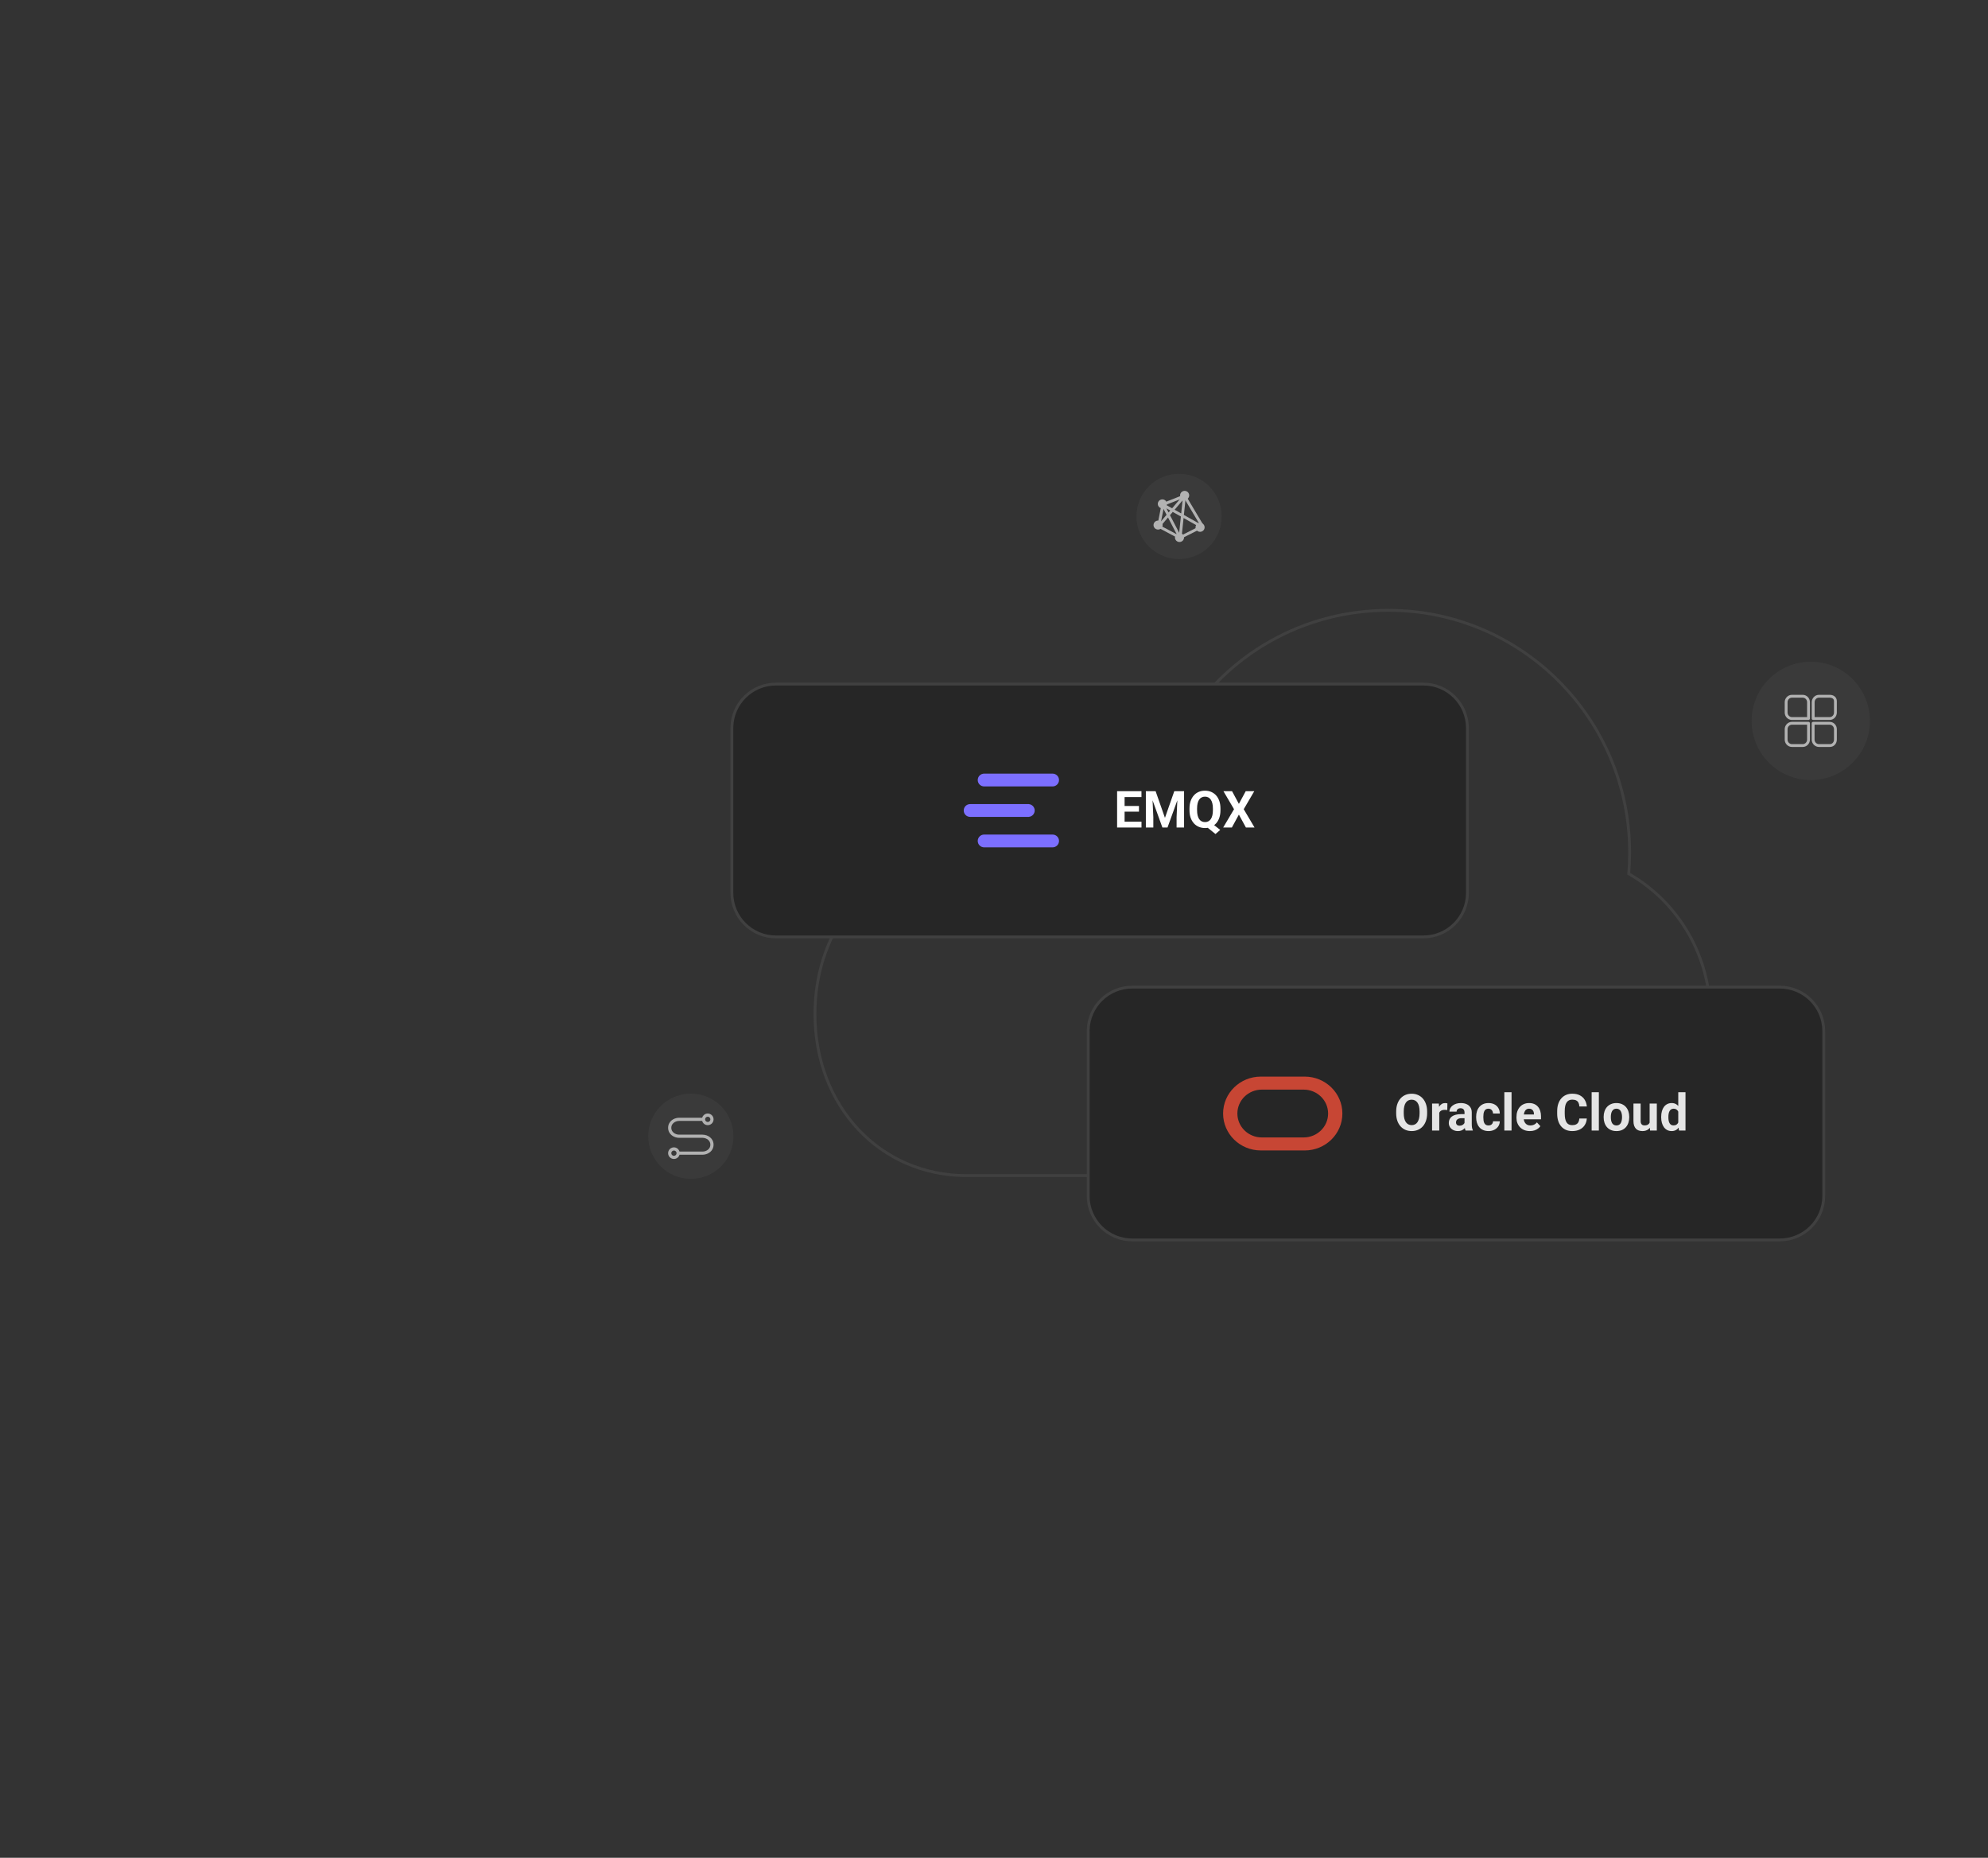 <svg width="700" height="654" viewBox="0 0 700 654" fill="none" xmlns="http://www.w3.org/2000/svg">
<rect x="0" y="0" width="700" height="654" fill="#333333" stroke="none"/>
<path d="M488.944 214.855C535.731 214.856 573.819 253.092 573.819 300.122C573.819 302.521 573.718 304.921 573.525 307.27L573.499 307.585L573.772 307.743C591.154 317.836 602.138 336.603 602.138 357.006C602.137 388.362 576.76 413.855 545.56 413.855H340.318C309.916 413.855 286.957 389.459 286.957 357.006C286.957 329.523 303.251 307.605 327.156 301.745L327.463 301.669L327.526 301.359C333.567 271.947 359.427 250.396 389.851 250.396C398.846 250.396 407.705 252.302 415.821 255.954L416.226 256.137L416.454 255.757C431.786 230.345 458.919 214.855 488.944 214.855Z" stroke="#404040"/>
<path d="M273.203 240.82H501.203C509.764 240.82 516.703 247.76 516.703 256.32V314.32C516.703 322.881 509.764 329.82 501.203 329.82H273.203C264.643 329.82 257.703 322.881 257.703 314.32V256.32L257.708 255.92C257.92 247.545 264.777 240.82 273.203 240.82Z" fill="#262626"/>
<path d="M273.203 240.82H501.203C509.764 240.82 516.703 247.76 516.703 256.32V314.32C516.703 322.881 509.764 329.82 501.203 329.82H273.203C264.643 329.82 257.703 322.881 257.703 314.32V256.32L257.708 255.92C257.92 247.545 264.777 240.82 273.203 240.82Z" stroke="#404040"/>
<path fill-rule="evenodd" clip-rule="evenodd" d="M370.636 272.348H346.629V272.353C346.596 272.351 346.563 272.348 346.53 272.348C345.284 272.348 344.273 273.356 344.273 274.599C344.273 275.842 345.284 276.85 346.53 276.85C346.563 276.85 346.596 276.846 346.629 276.845V276.85H370.636C371.883 276.85 372.893 275.842 372.893 274.599C372.893 273.356 371.883 272.348 370.636 272.348Z" fill="#7C6FFF"/>
<path fill-rule="evenodd" clip-rule="evenodd" d="M370.636 293.793H346.629V293.798C346.596 293.796 346.563 293.793 346.53 293.793C345.284 293.793 344.273 294.801 344.273 296.044C344.273 297.287 345.284 298.295 346.53 298.295C346.563 298.295 346.596 298.292 346.629 298.29V298.295H370.636C371.883 298.295 372.893 297.287 372.893 296.044C372.893 294.801 371.883 293.793 370.636 293.793Z" fill="#7C6FFF"/>
<path fill-rule="evenodd" clip-rule="evenodd" d="M364.329 285.322C364.329 284.148 363.428 283.185 362.279 283.081V283.07H341.694V283.075C341.661 283.074 341.628 283.07 341.595 283.07C340.348 283.07 339.338 284.078 339.338 285.322C339.338 286.565 340.348 287.573 341.595 287.573C341.628 287.573 341.661 287.569 341.694 287.568V287.573H362.279V287.562C363.428 287.459 364.329 286.495 364.329 285.322Z" fill="#7C6FFF"/>
<path d="M401.933 289.264V291.32H395.121V289.264H401.933ZM395.982 278.523V291.32H393.346V278.523H395.982ZM401.045 283.735V285.739H395.121V283.735H401.045ZM401.924 278.523V280.589H395.121V278.523H401.924ZM404.675 278.523H406.907L410.194 287.919L413.481 278.523H415.714L411.091 291.32H409.298L404.675 278.523ZM403.471 278.523H405.694L406.099 287.682V291.32H403.471V278.523ZM414.694 278.523H416.927V291.32H414.29V287.682L414.694 278.523ZM426.19 289.422L429.653 292.164L427.992 293.605L424.582 290.863L426.19 289.422ZM429.741 284.623V285.229C429.741 286.202 429.609 287.075 429.346 287.849C429.088 288.622 428.716 289.281 428.229 289.826C427.743 290.365 427.169 290.778 426.507 291.065C425.845 291.353 425.109 291.496 424.301 291.496C423.498 291.496 422.763 291.353 422.095 291.065C421.427 290.778 420.85 290.365 420.363 289.826C419.877 289.281 419.499 288.622 419.229 287.849C418.966 287.075 418.834 286.202 418.834 285.229V284.623C418.834 283.645 418.966 282.771 419.229 282.004C419.499 281.23 419.874 280.571 420.354 280.026C420.835 279.481 421.409 279.065 422.077 278.778C422.745 278.491 423.48 278.348 424.283 278.348C425.092 278.348 425.827 278.491 426.489 278.778C427.157 279.065 427.734 279.481 428.221 280.026C428.707 280.571 429.082 281.23 429.346 282.004C429.609 282.771 429.741 283.645 429.741 284.623ZM427.078 285.229V284.605C427.078 283.926 427.014 283.328 426.885 282.812C426.762 282.297 426.58 281.863 426.34 281.512C426.105 281.16 425.815 280.896 425.47 280.721C425.124 280.539 424.729 280.448 424.283 280.448C423.838 280.448 423.442 280.539 423.097 280.721C422.751 280.896 422.461 281.16 422.227 281.512C421.992 281.863 421.813 282.297 421.69 282.812C421.567 283.328 421.506 283.926 421.506 284.605V285.229C421.506 285.903 421.567 286.501 421.69 287.022C421.813 287.538 421.992 287.975 422.227 288.332C422.467 288.684 422.76 288.95 423.105 289.132C423.457 289.313 423.855 289.404 424.301 289.404C424.746 289.404 425.139 289.313 425.479 289.132C425.824 288.95 426.114 288.684 426.349 288.332C426.589 287.975 426.771 287.538 426.894 287.022C427.017 286.501 427.078 285.903 427.078 285.229ZM433.819 278.523L436.228 282.988L438.636 278.523H441.65L437.933 284.869L441.747 291.32H438.706L436.228 286.768L433.749 291.32H430.69L434.514 284.869L430.787 278.523H433.819Z" fill="white"/>
<path d="M398.668 347.5H626.668C635.228 347.5 642.168 354.44 642.168 363V421C642.168 429.56 635.228 436.5 626.668 436.5H398.668C390.108 436.5 383.168 429.56 383.168 421V363L383.173 362.6C383.385 354.224 390.241 347.5 398.668 347.5Z" fill="#262626"/>
<path d="M398.668 347.5H626.668C635.228 347.5 642.168 354.44 642.168 363V421C642.168 429.56 635.228 436.5 626.668 436.5H398.668C390.108 436.5 383.168 429.56 383.168 421V363L383.173 362.6C383.385 354.224 390.241 347.5 398.668 347.5Z" stroke="#404040"/>
<path fill-rule="evenodd" clip-rule="evenodd" d="M459.39 379C466.724 379 472.668 384.818 472.668 391.995C472.668 399.182 466.724 405 459.39 405L443.95 404.994C436.616 404.994 430.668 399.179 430.668 391.995C430.668 384.818 436.616 379 443.95 379H459.39ZM459.04 383.585H444.296C439.547 383.585 435.696 387.35 435.696 391.995C435.696 396.647 439.547 400.415 444.296 400.415H459.042C463.791 400.415 467.645 396.647 467.645 391.995C467.645 387.35 463.791 383.585 459.042 383.585H459.04Z" fill="#C74634"/>
<path d="M502.511 391.303V391.909C502.511 392.882 502.379 393.755 502.115 394.528C501.852 395.302 501.479 395.961 500.999 396.506C500.519 397.045 499.944 397.458 499.276 397.745C498.614 398.032 497.879 398.176 497.07 398.176C496.268 398.176 495.532 398.032 494.864 397.745C494.202 397.458 493.628 397.045 493.142 396.506C492.655 395.961 492.277 395.302 492.008 394.528C491.744 393.755 491.612 392.882 491.612 391.909V391.303C491.612 390.324 491.744 389.451 492.008 388.684C492.271 387.91 492.644 387.251 493.124 386.706C493.61 386.161 494.185 385.745 494.847 385.458C495.515 385.171 496.25 385.027 497.053 385.027C497.861 385.027 498.597 385.171 499.259 385.458C499.927 385.745 500.501 386.161 500.981 386.706C501.468 387.251 501.843 387.91 502.106 388.684C502.376 389.451 502.511 390.324 502.511 391.303ZM499.848 391.909V391.285C499.848 390.605 499.786 390.008 499.663 389.492C499.54 388.977 499.358 388.543 499.118 388.191C498.878 387.84 498.585 387.576 498.239 387.4C497.894 387.219 497.498 387.128 497.053 387.128C496.607 387.128 496.212 387.219 495.866 387.4C495.526 387.576 495.236 387.84 494.996 388.191C494.762 388.543 494.583 388.977 494.46 389.492C494.337 390.008 494.275 390.605 494.275 391.285V391.909C494.275 392.583 494.337 393.181 494.46 393.702C494.583 394.218 494.765 394.654 495.005 395.012C495.245 395.363 495.538 395.63 495.884 395.812C496.229 395.993 496.625 396.084 497.07 396.084C497.516 396.084 497.911 395.993 498.257 395.812C498.603 395.63 498.893 395.363 499.127 395.012C499.361 394.654 499.54 394.218 499.663 393.702C499.786 393.181 499.848 392.583 499.848 391.909ZM506.782 390.564V398H504.251V388.49H506.633L506.782 390.564ZM509.647 388.429L509.604 390.775C509.48 390.758 509.331 390.743 509.155 390.731C508.985 390.714 508.83 390.705 508.689 390.705C508.332 390.705 508.021 390.752 507.758 390.846C507.5 390.934 507.283 391.065 507.107 391.241C506.938 391.417 506.809 391.631 506.721 391.883C506.639 392.135 506.592 392.422 506.58 392.744L506.07 392.586C506.07 391.971 506.132 391.405 506.255 390.89C506.378 390.368 506.557 389.914 506.791 389.527C507.031 389.141 507.324 388.842 507.67 388.631C508.016 388.42 508.411 388.314 508.856 388.314C508.997 388.314 509.141 388.326 509.287 388.35C509.434 388.367 509.554 388.394 509.647 388.429ZM515.677 395.855V391.619C515.677 391.314 515.627 391.054 515.527 390.837C515.428 390.614 515.272 390.441 515.062 390.318C514.856 390.195 514.59 390.134 514.262 390.134C513.98 390.134 513.737 390.184 513.532 390.283C513.327 390.377 513.169 390.515 513.058 390.696C512.946 390.872 512.891 391.08 512.891 391.32H510.359C510.359 390.916 510.453 390.532 510.641 390.169C510.828 389.806 511.101 389.486 511.458 389.211C511.815 388.93 512.24 388.71 512.732 388.552C513.23 388.394 513.787 388.314 514.402 388.314C515.141 388.314 515.797 388.438 516.371 388.684C516.945 388.93 517.396 389.299 517.725 389.791C518.059 390.283 518.226 390.898 518.226 391.637V395.706C518.226 396.228 518.258 396.655 518.322 396.989C518.387 397.317 518.48 397.604 518.604 397.851V398H516.046C515.923 397.742 515.829 397.42 515.765 397.033C515.706 396.641 515.677 396.248 515.677 395.855ZM516.011 392.208L516.028 393.641H514.613C514.279 393.641 513.989 393.679 513.743 393.755C513.497 393.831 513.295 393.939 513.137 394.08C512.979 394.215 512.861 394.373 512.785 394.555C512.715 394.736 512.68 394.936 512.68 395.152C512.68 395.369 512.729 395.565 512.829 395.741C512.929 395.911 513.072 396.046 513.26 396.146C513.447 396.239 513.667 396.286 513.919 396.286C514.3 396.286 514.631 396.21 514.912 396.058C515.193 395.905 515.41 395.718 515.562 395.495C515.721 395.272 515.803 395.062 515.809 394.862L516.477 395.935C516.383 396.175 516.254 396.424 516.09 396.682C515.932 396.939 515.729 397.183 515.483 397.411C515.237 397.634 514.941 397.818 514.596 397.965C514.25 398.105 513.84 398.176 513.365 398.176C512.762 398.176 512.214 398.056 511.722 397.815C511.235 397.569 510.849 397.232 510.562 396.805C510.28 396.371 510.14 395.879 510.14 395.328C510.14 394.83 510.233 394.388 510.421 394.001C510.608 393.614 510.884 393.289 511.247 393.025C511.616 392.756 512.076 392.554 512.627 392.419C513.178 392.278 513.816 392.208 514.543 392.208H516.011ZM524.105 396.198C524.416 396.198 524.691 396.14 524.932 396.022C525.172 395.899 525.359 395.729 525.494 395.513C525.635 395.29 525.708 395.029 525.714 394.73H528.096C528.09 395.398 527.911 395.993 527.56 396.515C527.208 397.03 526.736 397.438 526.145 397.736C525.553 398.029 524.891 398.176 524.158 398.176C523.42 398.176 522.775 398.053 522.225 397.807C521.68 397.561 521.226 397.221 520.862 396.787C520.499 396.348 520.227 395.838 520.045 395.258C519.863 394.672 519.772 394.045 519.772 393.377V393.122C519.772 392.448 519.863 391.821 520.045 391.241C520.227 390.655 520.499 390.146 520.862 389.712C521.226 389.272 521.68 388.93 522.225 388.684C522.77 388.438 523.408 388.314 524.141 388.314C524.92 388.314 525.603 388.464 526.188 388.763C526.78 389.062 527.243 389.489 527.577 390.046C527.917 390.597 528.09 391.25 528.096 392.006H525.714C525.708 391.689 525.641 391.402 525.512 391.145C525.389 390.887 525.207 390.682 524.967 390.529C524.732 390.371 524.442 390.292 524.097 390.292C523.728 390.292 523.426 390.371 523.191 390.529C522.957 390.682 522.775 390.893 522.646 391.162C522.518 391.426 522.427 391.728 522.374 392.067C522.327 392.401 522.304 392.753 522.304 393.122V393.377C522.304 393.746 522.327 394.101 522.374 394.44C522.421 394.78 522.509 395.082 522.638 395.346C522.772 395.609 522.957 395.817 523.191 395.97C523.426 396.122 523.73 396.198 524.105 396.198ZM532.235 384.5V398H529.695V384.5H532.235ZM538.704 398.176C537.966 398.176 537.304 398.059 536.718 397.824C536.132 397.584 535.634 397.253 535.224 396.831C534.819 396.409 534.509 395.92 534.292 395.363C534.075 394.801 533.967 394.203 533.967 393.57V393.219C533.967 392.498 534.069 391.839 534.274 391.241C534.479 390.644 534.772 390.125 535.153 389.686C535.54 389.246 536.009 388.909 536.56 388.675C537.11 388.435 537.731 388.314 538.423 388.314C539.097 388.314 539.694 388.426 540.216 388.648C540.737 388.871 541.174 389.188 541.525 389.598C541.883 390.008 542.152 390.5 542.334 391.074C542.516 391.643 542.606 392.275 542.606 392.973V394.027H535.048V392.34H540.119V392.146C540.119 391.795 540.055 391.481 539.926 391.206C539.803 390.925 539.615 390.702 539.363 390.538C539.111 390.374 538.789 390.292 538.396 390.292C538.062 390.292 537.775 390.365 537.535 390.512C537.295 390.658 537.099 390.863 536.946 391.127C536.8 391.391 536.688 391.701 536.612 392.059C536.542 392.41 536.507 392.797 536.507 393.219V393.57C536.507 393.951 536.56 394.303 536.665 394.625C536.776 394.947 536.932 395.226 537.131 395.46C537.336 395.694 537.582 395.876 537.869 396.005C538.162 396.134 538.493 396.198 538.862 396.198C539.319 396.198 539.744 396.11 540.137 395.935C540.535 395.753 540.878 395.48 541.165 395.117L542.396 396.453C542.196 396.74 541.924 397.016 541.578 397.279C541.238 397.543 540.828 397.76 540.348 397.93C539.867 398.094 539.319 398.176 538.704 398.176ZM556.106 393.755H558.734C558.682 394.616 558.444 395.381 558.022 396.049C557.606 396.717 557.023 397.238 556.273 397.613C555.529 397.988 554.633 398.176 553.584 398.176C552.764 398.176 552.028 398.035 551.378 397.754C550.728 397.467 550.171 397.057 549.708 396.523C549.251 395.99 548.902 395.346 548.662 394.59C548.422 393.834 548.302 392.987 548.302 392.05V391.162C548.302 390.225 548.425 389.378 548.671 388.622C548.923 387.86 549.28 387.213 549.743 386.68C550.212 386.146 550.771 385.736 551.422 385.449C552.072 385.162 552.799 385.019 553.602 385.019C554.668 385.019 555.567 385.212 556.3 385.599C557.038 385.985 557.609 386.519 558.014 387.198C558.424 387.878 558.67 388.651 558.752 389.519H556.115C556.086 389.003 555.983 388.566 555.808 388.209C555.632 387.846 555.365 387.573 555.008 387.392C554.656 387.204 554.188 387.11 553.602 387.11C553.162 387.11 552.778 387.192 552.45 387.356C552.122 387.521 551.847 387.77 551.624 388.104C551.401 388.438 551.234 388.859 551.123 389.369C551.018 389.873 550.965 390.465 550.965 391.145V392.05C550.965 392.712 551.015 393.295 551.114 393.799C551.214 394.297 551.366 394.719 551.571 395.064C551.782 395.404 552.052 395.662 552.38 395.838C552.714 396.008 553.115 396.093 553.584 396.093C554.135 396.093 554.589 396.005 554.946 395.829C555.304 395.653 555.576 395.393 555.764 395.047C555.957 394.701 556.071 394.271 556.106 393.755ZM562.979 384.5V398H560.439V384.5H562.979ZM564.667 393.342V393.157C564.667 392.46 564.767 391.818 564.966 391.232C565.165 390.641 565.455 390.128 565.836 389.694C566.217 389.261 566.686 388.924 567.242 388.684C567.799 388.438 568.438 388.314 569.158 388.314C569.879 388.314 570.521 388.438 571.083 388.684C571.646 388.924 572.117 389.261 572.498 389.694C572.885 390.128 573.178 390.641 573.377 391.232C573.576 391.818 573.676 392.46 573.676 393.157V393.342C573.676 394.033 573.576 394.675 573.377 395.267C573.178 395.853 572.885 396.365 572.498 396.805C572.117 397.238 571.648 397.575 571.092 397.815C570.535 398.056 569.896 398.176 569.176 398.176C568.455 398.176 567.813 398.056 567.251 397.815C566.694 397.575 566.223 397.238 565.836 396.805C565.455 396.365 565.165 395.853 564.966 395.267C564.767 394.675 564.667 394.033 564.667 393.342ZM567.198 393.157V393.342C567.198 393.74 567.233 394.112 567.304 394.458C567.374 394.804 567.485 395.108 567.638 395.372C567.796 395.63 568.001 395.832 568.253 395.979C568.505 396.125 568.812 396.198 569.176 396.198C569.527 396.198 569.829 396.125 570.081 395.979C570.333 395.832 570.535 395.63 570.688 395.372C570.84 395.108 570.951 394.804 571.021 394.458C571.098 394.112 571.136 393.74 571.136 393.342V393.157C571.136 392.771 571.098 392.407 571.021 392.067C570.951 391.722 570.837 391.417 570.679 391.153C570.526 390.884 570.324 390.673 570.072 390.521C569.82 390.368 569.516 390.292 569.158 390.292C568.801 390.292 568.496 390.368 568.244 390.521C567.998 390.673 567.796 390.884 567.638 391.153C567.485 391.417 567.374 391.722 567.304 392.067C567.233 392.407 567.198 392.771 567.198 393.157ZM580.856 395.724V388.49H583.388V398H581.006L580.856 395.724ZM581.138 393.772L581.885 393.755C581.885 394.388 581.812 394.977 581.665 395.521C581.519 396.061 581.299 396.529 581.006 396.928C580.713 397.32 580.344 397.628 579.898 397.851C579.453 398.067 578.929 398.176 578.325 398.176C577.862 398.176 577.435 398.111 577.042 397.982C576.655 397.848 576.321 397.64 576.04 397.358C575.765 397.071 575.548 396.705 575.39 396.26C575.237 395.809 575.161 395.267 575.161 394.634V388.49H577.692V394.651C577.692 394.933 577.725 395.17 577.789 395.363C577.859 395.557 577.956 395.715 578.079 395.838C578.202 395.961 578.346 396.049 578.51 396.102C578.68 396.154 578.867 396.181 579.072 396.181C579.594 396.181 580.004 396.075 580.303 395.864C580.607 395.653 580.821 395.366 580.944 395.003C581.073 394.634 581.138 394.224 581.138 393.772ZM590.938 395.926V384.5H593.486V398H591.192L590.938 395.926ZM584.926 393.359V393.175C584.926 392.448 585.008 391.789 585.172 391.197C585.336 390.6 585.576 390.087 585.893 389.659C586.209 389.231 586.599 388.9 587.062 388.666C587.524 388.432 588.052 388.314 588.644 388.314C589.2 388.314 589.687 388.432 590.103 388.666C590.524 388.9 590.882 389.234 591.175 389.668C591.474 390.096 591.714 390.603 591.896 391.188C592.077 391.769 592.209 392.404 592.291 393.096V393.5C592.209 394.162 592.077 394.777 591.896 395.346C591.714 395.914 591.474 396.412 591.175 396.84C590.882 397.262 590.524 397.59 590.103 397.824C589.681 398.059 589.188 398.176 588.626 398.176C588.034 398.176 587.507 398.056 587.044 397.815C586.587 397.575 586.2 397.238 585.884 396.805C585.573 396.371 585.336 395.861 585.172 395.275C585.008 394.689 584.926 394.051 584.926 393.359ZM587.457 393.175V393.359C587.457 393.752 587.486 394.118 587.545 394.458C587.609 394.798 587.712 395.1 587.853 395.363C587.999 395.621 588.187 395.823 588.415 395.97C588.649 396.11 588.934 396.181 589.268 396.181C589.701 396.181 590.059 396.084 590.34 395.891C590.621 395.691 590.835 395.419 590.981 395.073C591.134 394.728 591.222 394.329 591.245 393.878V392.727C591.228 392.357 591.175 392.026 591.087 391.733C591.005 391.435 590.882 391.18 590.718 390.969C590.56 390.758 590.36 390.594 590.12 390.477C589.886 390.359 589.607 390.301 589.285 390.301C588.957 390.301 588.676 390.377 588.441 390.529C588.207 390.676 588.017 390.878 587.87 391.136C587.729 391.394 587.624 391.698 587.554 392.05C587.489 392.396 587.457 392.771 587.457 393.175Z" fill="#E5E5E5"/>
<circle opacity="0.6" cx="637.597" cy="253.78" r="20.819" fill="#404040"/>
<g opacity="0.7">
<path fill-rule="evenodd" clip-rule="evenodd" d="M630.952 252.943H636.799V247.19C636.799 246.032 635.879 245.105 634.769 245.105H630.952C629.841 245.105 628.922 246.049 628.922 247.19V250.841C628.922 251.999 629.841 252.943 630.952 252.943Z" stroke="#E5E5E5" stroke-linecap="round" stroke-linejoin="round"/>
<path fill-rule="evenodd" clip-rule="evenodd" d="M646.272 250.512V246.842C646.272 245.684 645.37 245.105 644.242 245.105H640.477C639.349 245.105 638.447 246.049 638.447 247.19V252.943H644.259C645.37 252.943 646.272 251.999 646.272 250.859V250.512Z" stroke="#E5E5E5" stroke-linecap="round" stroke-linejoin="round"/>
<path fill-rule="evenodd" clip-rule="evenodd" d="M640.477 262.454H644.328C645.456 262.454 646.272 261.511 646.272 260.37V256.701C646.272 255.543 645.369 254.617 644.242 254.617H638.43V260.371C638.43 261.511 639.349 262.455 640.477 262.455V262.454Z" stroke="#E5E5E5" stroke-linecap="round" stroke-linejoin="round"/>
<path fill-rule="evenodd" clip-rule="evenodd" d="M630.952 262.455H634.769C635.896 262.455 636.799 261.511 636.799 260.371V254.617H630.952C629.841 254.617 628.922 255.561 628.922 256.701V260.371C628.922 261.511 629.841 262.455 630.952 262.455Z" stroke="#E5E5E5" stroke-linecap="round" stroke-linejoin="round"/>
</g>
<circle opacity="0.6" cx="415.168" cy="181.801" r="15" fill="#404040"/>
<g opacity="0.7">
<path fill-rule="evenodd" clip-rule="evenodd" d="M409.49 177.595L417.059 174.609L423.408 185.269L415.528 189.27L407.982 185.269L409.49 177.595Z" stroke="#E5E5E5" stroke-linecap="round" stroke-linejoin="round"/>
<path d="M407.982 185.269L417.059 174.609L415.528 189.27L409.492 177.697L422.93 185.269" stroke="#E5E5E5" stroke-linecap="round" stroke-linejoin="round"/>
<ellipse cx="417.126" cy="174.385" rx="1.601" ry="1.584" fill="#E5E5E5"/>
<ellipse cx="409.281" cy="177.381" rx="1.601" ry="1.584" fill="#E5E5E5"/>
<ellipse cx="407.771" cy="184.842" rx="1.601" ry="1.584" fill="#E5E5E5"/>
<ellipse cx="415.314" cy="189.217" rx="1.601" ry="1.584" fill="#E5E5E5"/>
<ellipse cx="422.562" cy="185.635" rx="1.601" ry="1.584" fill="#E5E5E5"/>
</g>
<circle opacity="0.6" cx="243.252" cy="400" r="15" fill="#404040"/>
<path opacity="0.7" d="M249.205 392C249.748 392 250.269 392.216 250.652 392.6C251.036 392.983 251.252 393.504 251.252 394.047C251.252 394.59 251.036 395.11 250.652 395.494C250.269 395.878 249.748 396.094 249.205 396.094C248.662 396.094 248.142 395.878 247.758 395.494C247.508 395.244 247.332 394.936 247.237 394.602H239.159C237.757 394.602 236.368 395.528 236.368 397.021C236.368 398.468 237.673 399.382 239.031 399.437L239.159 399.439H247.345C249.291 399.44 251.252 400.746 251.252 402.974C251.252 405.151 249.38 406.449 247.478 406.507L247.345 406.509H239.266C239.171 406.843 238.995 407.151 238.745 407.4C238.362 407.784 237.841 408 237.299 408C237.03 408 236.764 407.947 236.516 407.845C236.267 407.742 236.042 407.59 235.852 407.4C235.662 407.211 235.511 406.985 235.408 406.737C235.305 406.489 235.252 406.223 235.252 405.954C235.252 405.685 235.305 405.419 235.408 405.171C235.511 404.923 235.662 404.697 235.852 404.507C236.042 404.317 236.267 404.166 236.516 404.063C236.764 403.961 237.03 403.907 237.299 403.907C237.841 403.907 238.362 404.123 238.745 404.507C238.993 404.755 239.17 405.061 239.265 405.393H247.345C248.748 405.393 250.135 404.468 250.135 402.974C250.135 401.526 248.83 400.612 247.472 400.559L247.345 400.556H239.159C237.213 400.556 235.252 399.248 235.252 397.021C235.252 394.843 237.125 393.546 239.026 393.488L239.159 393.485H247.238C247.333 393.154 247.51 392.848 247.758 392.6C248.142 392.216 248.662 392 249.205 392ZM237.299 405.023C237.052 405.023 236.815 405.121 236.641 405.296C236.466 405.47 236.368 405.707 236.368 405.954C236.368 406.201 236.466 406.437 236.641 406.611C236.815 406.786 237.052 406.884 237.299 406.884C237.545 406.884 237.782 406.786 237.956 406.611C238.13 406.437 238.228 406.201 238.229 405.954C238.229 405.707 238.13 405.47 237.956 405.296C237.782 405.122 237.545 405.024 237.299 405.023ZM249.205 393.116C248.959 393.116 248.722 393.214 248.548 393.389C248.385 393.551 248.29 393.768 248.277 393.997C248.278 394.001 248.279 394.005 248.279 394.009C248.281 394.032 248.278 394.055 248.276 394.078C248.284 394.313 248.381 394.537 248.548 394.704C248.722 394.878 248.958 394.976 249.205 394.977C249.452 394.977 249.689 394.879 249.863 394.704C250.038 394.53 250.136 394.293 250.136 394.047C250.136 393.8 250.038 393.563 249.863 393.389C249.689 393.214 249.452 393.116 249.205 393.116Z" fill="#E5E5E5"/>
</svg>
